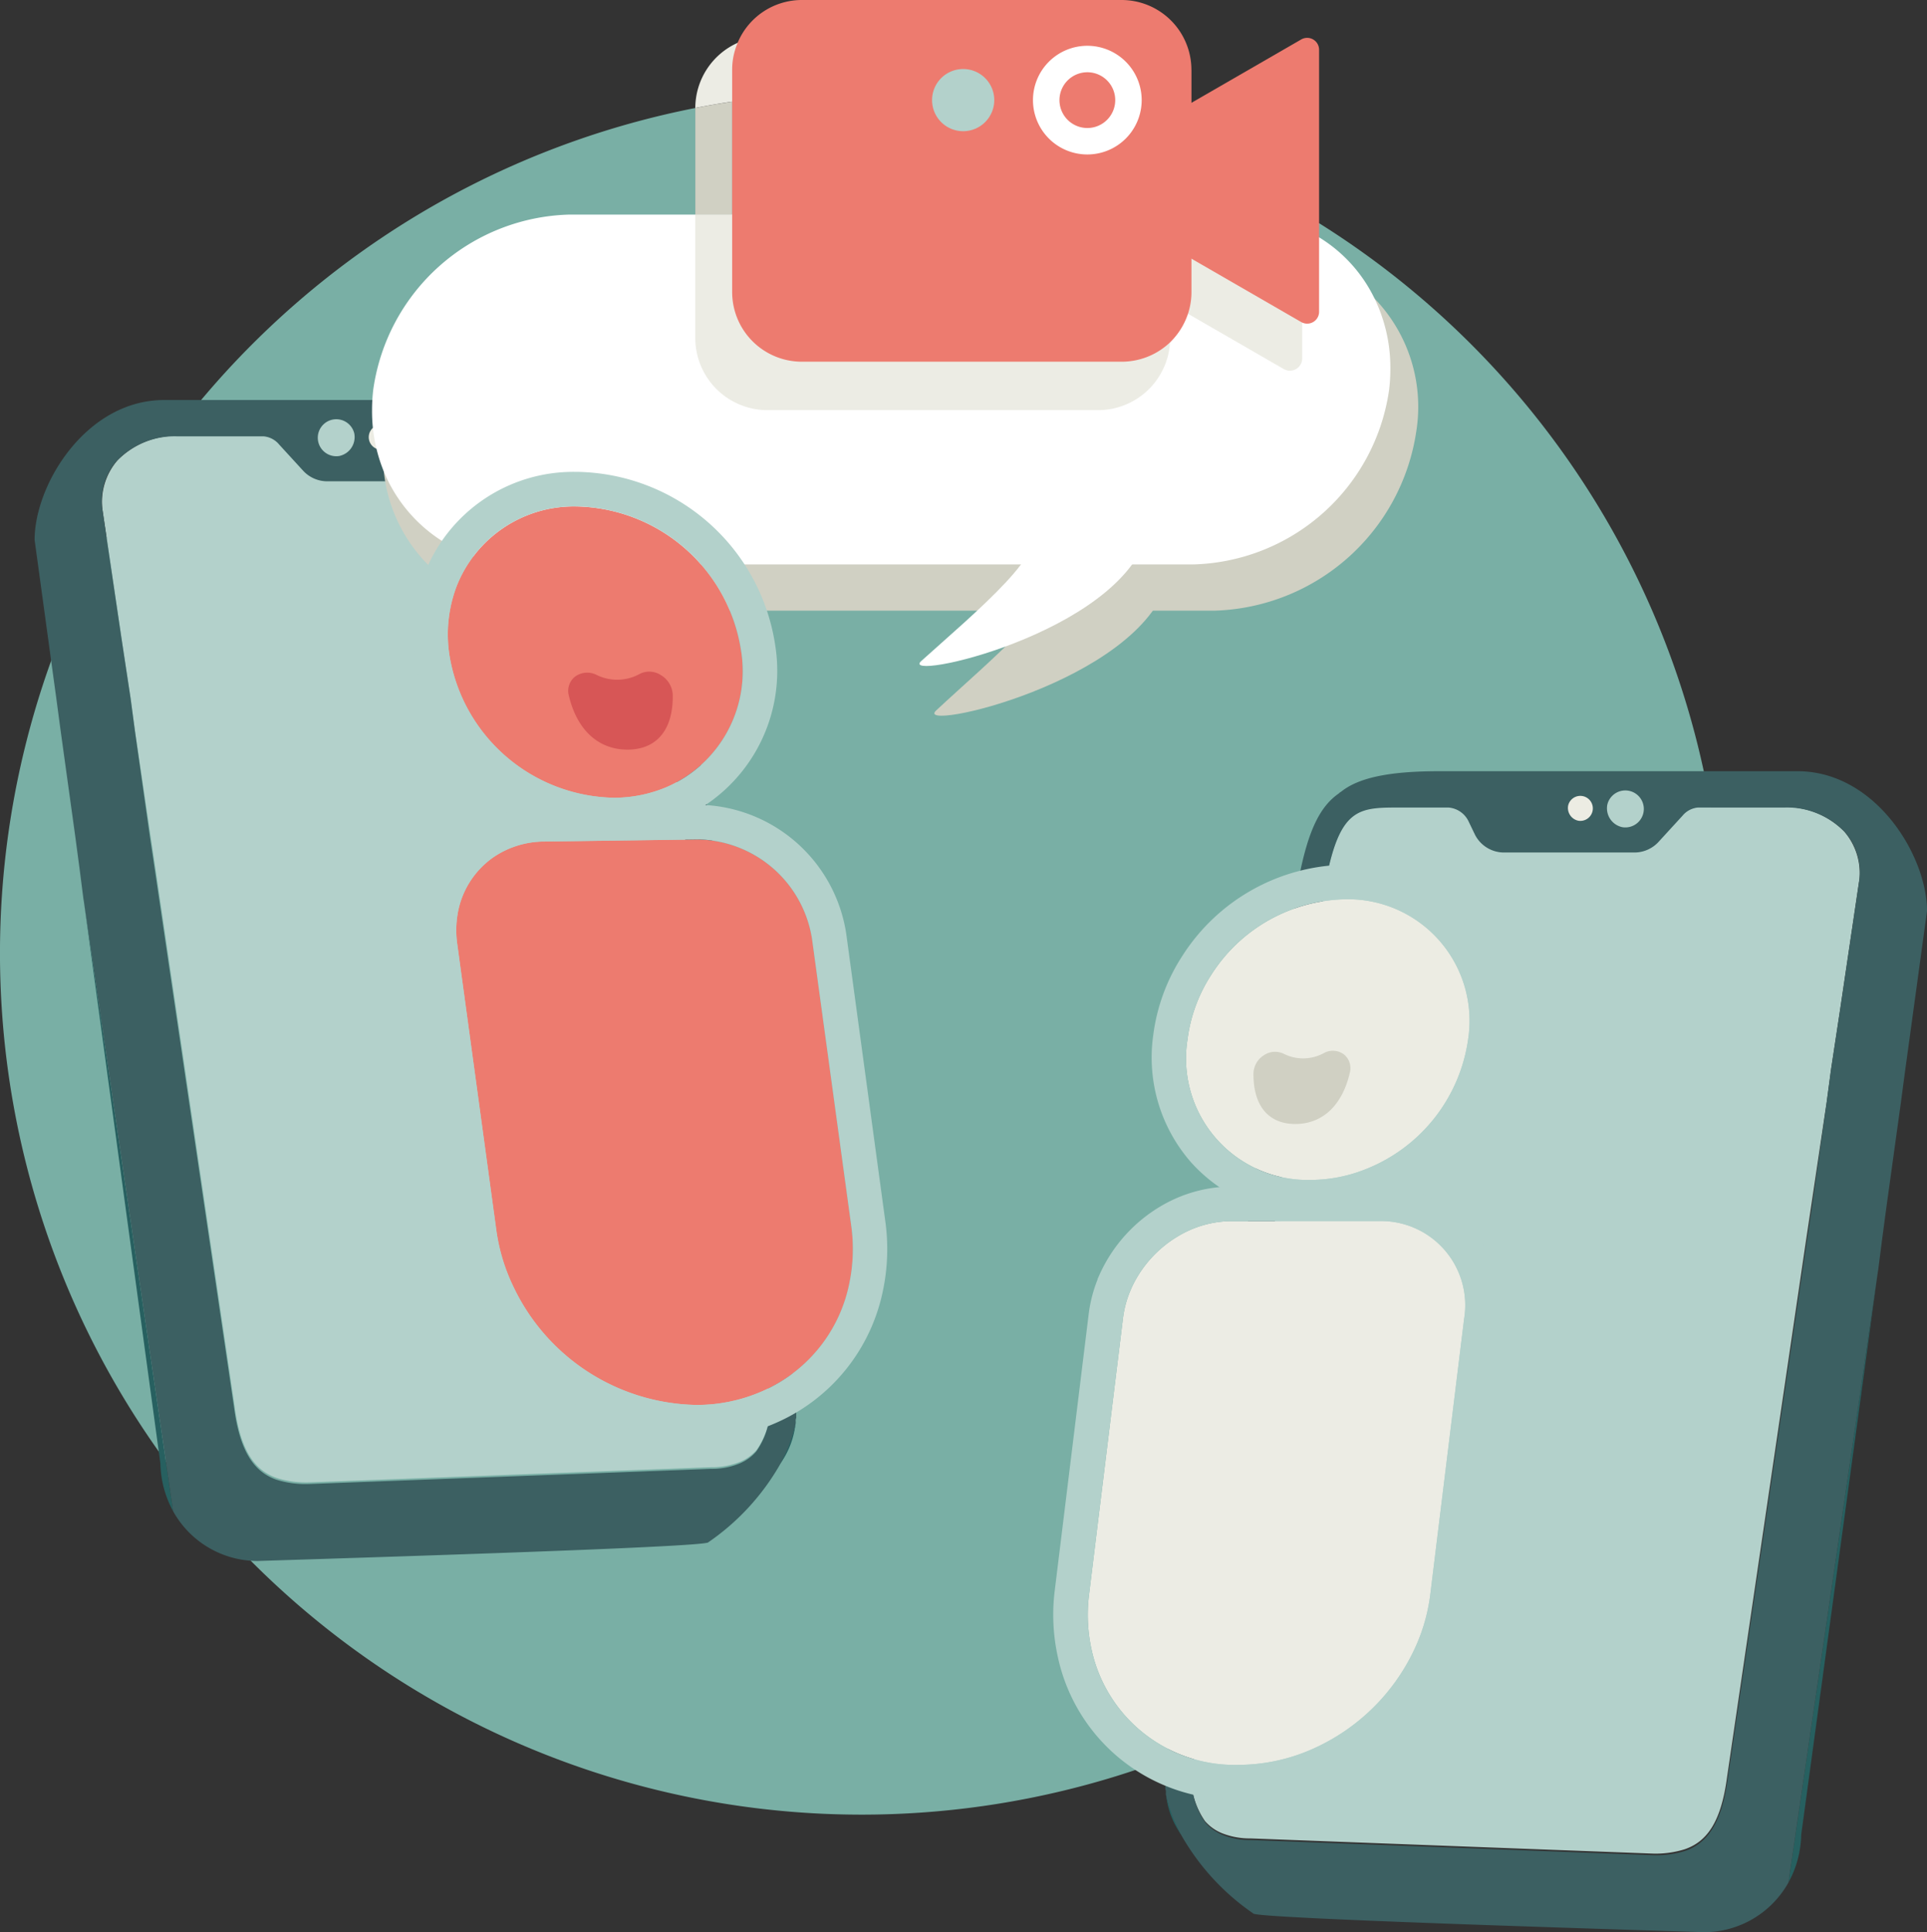 <svg id="Groupe_106" data-name="Groupe 106" xmlns="http://www.w3.org/2000/svg" xmlns:xlink="http://www.w3.org/1999/xlink" width="111.541" height="111.865" viewBox="0 0 111.541 111.865">
  <rect x="0" y="0" width="111.541" height="111.865" fill="#333333" stroke="none"/>
  <defs>
    <clipPath id="clip-path">
      <rect id="Rectangle_36" data-name="Rectangle 36" width="111.541" height="111.865" fill="none"/>
    </clipPath>
  </defs>
  <g id="Groupe_50" data-name="Groupe 50" clip-path="url(#clip-path)">
    <path id="Tracé_544" data-name="Tracé 544" d="M99.743,61.784A49.872,49.872,0,1,1,40.249,12.843v6.171h2.13V12.472a49.971,49.971,0,0,1,7.492-.559c1.38,0,2.75.059,4.111.169,1.2.091,2.391.241,3.561.41.78.13,1.54.26,2.3.41.6.13,1.19.26,1.77.41.68.151,1.36.331,2.02.521q.885.255,1.74.54l.27.09c.57.18,1.14.38,1.7.6.13.04.26.09.39.14.41.16.82.32,1.23.5a46.88,46.88,0,0,1,6.412,3.221c.33.189.66.39.98.59A49.851,49.851,0,0,1,99.743,61.784" transform="translate(0 -6.591)" fill="#79afa5"/>
    <path id="Tracé_545" data-name="Tracé 545" d="M158.587,130.8h-.063c-.094.471-.157.941-.251,1.443a.62.62,0,0,0,.345.063.764.764,0,0,0,.753-.753.814.814,0,0,0-.784-.753m28.774,50.426a.279.279,0,0,1-.032.157,5.977,5.977,0,0,0,.753-2.792l4.425-32.509ZM152.625,165.47c-.063.408-.126.784-.188,1.161-.408,2.573-.722,4.769-.942,6.37l.973-6.37.188-1.192.408-2.793c-.157,1-.282,1.914-.439,2.824" transform="translate(-83.822 -72.369)" fill="#276060"/>
    <path id="Tracé_546" data-name="Tracé 546" d="M165.661,129.708H165.6c.031-.282.094-.533.125-.784a.271.271,0,0,1-.188-.094l-.126.91-.188,1.286-.189,1.35-.314,1.977-.094.628-.345,2.259c.126-.753.251-1.506.377-2.228.031-.251.094-.47.126-.69.126-.69.251-1.381.377-2.04.063-.377.126-.784.189-1.161a.617.617,0,0,0,.345.063.764.764,0,0,0,.753-.753.812.812,0,0,0-.784-.722" transform="translate(-90.896 -71.281)" fill="#a8d3cc"/>
    <path id="Tracé_547" data-name="Tracé 547" d="M193.055,108.831l-1.1,7.437-.533,3.515-.251,1.882-.91,6.119-.282,1.883L185.4,160.794c-.345,2.573-1.161,3.7-2.447,4.142a5.632,5.632,0,0,1-1.851.251l-23.284-.879a4.321,4.321,0,0,1-1.6-.282,2.589,2.589,0,0,1-1.035-.722,4.551,4.551,0,0,1-.691-3.608l1.255-8.347.189-1.192,3.044-20.177,1.067-7.217.157-.941a.758.758,0,0,0-.659-.879h-.251c.126-.691.251-1.381.377-2.04.063-.377.126-.784.188-1.161a.623.623,0,0,0,.345.063.753.753,0,1,0,0-1.506h-.063c.031-.282.094-.533.126-.784.031.032.063.032.126.032a.774.774,0,0,0,.878-.659l.879-5.868c.816-4.424,1.914-4.424,4.3-4.424h2.824a1.412,1.412,0,0,1,1.161.784l.377.784a1.849,1.849,0,0,0,1.663,1.035h7.594a1.888,1.888,0,0,0,1.381-.628l1.349-1.506a1.7,1.7,0,0,1,.91-.471h5.02a4.752,4.752,0,0,1,3.452,1.412,3.693,3.693,0,0,1,.879,2.824" transform="translate(-85.436 -57.872)" fill="#b3d1cb"/>
    <path id="Tracé_548" data-name="Tracé 548" d="M195.09,108.055l-1.035,7.562-.22,1.6-.251,1.882-.847,6.119-.251,1.883-.22,1.726-.031.189-5.146,35.144a.284.284,0,0,1-.031.157,5.6,5.6,0,0,1-4.864,2.855c-5.93-.188-25.323-.784-26.076-1.067a13.733,13.733,0,0,1-4.173-4.518,7.444,7.444,0,0,1-.91-2.385v-.126a.393.393,0,0,0-.032-.188v-.377c0-.44.094-1.224.22-2.291l.031-.189.973-6.37.188-1.192.408-2.793,2.793-18.514,1.193-8.033a.7.7,0,0,1,.157-.345.746.746,0,0,1,.408-.282l-.094.628-.345,2.259c.126-.753.251-1.506.377-2.228.031-.251.094-.471.126-.691h.251a.775.775,0,0,1,.659.879l-.157.942-1.067,7.217-3.044,20.177-.188,1.192-1.255,8.347a4.458,4.458,0,0,0,.69,3.608,2.593,2.593,0,0,0,1.036.721,4.207,4.207,0,0,0,1.6.283l23.283.878a5.624,5.624,0,0,0,1.852-.251c1.255-.439,2.1-1.569,2.448-4.142l4.581-31.128.282-1.883.879-6.213.251-1.882.533-3.515,1.1-7.437a3.53,3.53,0,0,0-.847-2.793,4.649,4.649,0,0,0-3.452-1.412h-5.021a1.3,1.3,0,0,0-.91.471l-1.38,1.506a1.9,1.9,0,0,1-1.381.628h-7.594a1.886,1.886,0,0,1-1.663-1.036l-.377-.784a1.412,1.412,0,0,0-1.161-.784h-2.824c-2.385,0-3.483,0-4.3,4.425l-.879,5.836a.775.775,0,0,1-.879.659.187.187,0,0,1-.126-.032.272.272,0,0,1-.188-.094.8.8,0,0,1-.345-.753l.879-5.9c.533-2.793,1.224-4.2,2.322-4.958a.429.429,0,0,1,.126-.094c.972-.784,2.667-1.192,5.679-1.192h20.741c4.519,0,7.5,4.895,7.5,8.1" transform="translate(-83.549 -55.307)" fill="#3c6062"/>
    <path id="Tracé_549" data-name="Tracé 549" d="M164.712,141.192c-.031.22-.094.471-.126.69-.126.722-.251,1.475-.377,2.228l.345-2.259.094-.628a.109.109,0,0,0,.063-.031" transform="translate(-90.857 -78.121)" fill="#276060"/>
    <path id="Tracé_550" data-name="Tracé 550" d="M151.984,234.78a4.817,4.817,0,0,1-.91-2.479v.063a8.122,8.122,0,0,0,.91,2.416" transform="translate(-83.589 -128.531)" fill="#276060"/>
    <path id="Tracé_551" data-name="Tracé 551" d="M151.208,225.7c-.126,1.1-.22,1.883-.22,2.291a6.27,6.27,0,0,1,.094-1.506Z" transform="translate(-83.535 -124.878)" fill="#276060"/>
    <path id="Tracé_552" data-name="Tracé 552" d="M165.685,131.549a.777.777,0,0,0,.282.6c.031.031.094.063.126.094a.62.62,0,0,0,.345.063.753.753,0,1,0,0-1.506h-.063c-.063,0-.126.031-.188.031a.774.774,0,0,0-.5.722" transform="translate(-91.673 -72.369)" fill="#276060"/>
    <path id="Tracé_553" data-name="Tracé 553" d="M208.258,103.044a1.071,1.071,0,1,1,.875,1.312,1.117,1.117,0,0,1-.875-1.312" transform="translate(-115.22 -56.464)" fill="#b3d1cb"/>
    <path id="Tracé_554" data-name="Tracé 554" d="M203.19,103.555a.724.724,0,1,1,.592.887.755.755,0,0,1-.592-.887" transform="translate(-112.419 -56.925)" fill="#ecece3"/>
    <path id="Tracé_555" data-name="Tracé 555" d="M44.8,82.686h.063c.094.471.157.941.251,1.443a.619.619,0,0,1-.345.063.764.764,0,0,1-.753-.753.814.814,0,0,1,.784-.753M16.023,133.112a.279.279,0,0,0,.032.157,5.977,5.977,0,0,1-.753-2.792L10.877,97.967ZM50.76,117.36c.063.408.126.784.188,1.161.408,2.573.722,4.769.942,6.37l-.973-6.37-.188-1.192-.408-2.793c.157,1,.282,1.914.439,2.824" transform="translate(-6.018 -45.75)" fill="#276060"/>
    <path id="Tracé_556" data-name="Tracé 556" d="M85.84,81.6H85.9c-.031-.282-.094-.533-.126-.784a.271.271,0,0,0,.189-.094l.126.91.188,1.287.189,1.349.314,1.977.094.628.345,2.259c-.126-.753-.251-1.506-.377-2.228-.031-.251-.094-.47-.126-.69-.126-.69-.251-1.381-.377-2.04-.063-.377-.126-.784-.189-1.161a.617.617,0,0,1-.345.063.764.764,0,0,1-.753-.753.812.812,0,0,1,.784-.722" transform="translate(-47.061 -44.661)" fill="#b3d1cb"/>
    <path id="Tracé_557" data-name="Tracé 557" d="M13.243,60.72l1.1,7.437.533,3.515.251,1.882.91,6.119.282,1.883L20.9,112.683c.345,2.573,1.161,3.7,2.447,4.142a5.632,5.632,0,0,0,1.851.251l23.284-.879a4.321,4.321,0,0,0,1.6-.282,2.589,2.589,0,0,0,1.035-.722,4.551,4.551,0,0,0,.691-3.608l-1.255-8.347-.189-1.192L47.32,81.869l-1.067-7.217-.157-.941a.758.758,0,0,1,.659-.879h.251c-.126-.691-.251-1.381-.377-2.04-.063-.377-.126-.784-.188-1.161a.623.623,0,0,1-.345.063.753.753,0,0,1,0-1.506h.063c-.031-.282-.094-.533-.126-.784-.031.032-.063.032-.126.032a.774.774,0,0,1-.878-.659l-.879-5.868c-.816-4.424-1.914-4.424-4.3-4.424H37.028a1.412,1.412,0,0,0-1.161.784l-.377.784a1.849,1.849,0,0,1-1.663,1.035H26.234a1.888,1.888,0,0,1-1.381-.628L23.5,56.955a1.7,1.7,0,0,0-.91-.471H17.574A4.752,4.752,0,0,0,14.122,57.9a3.693,3.693,0,0,0-.879,2.824" transform="translate(-7.318 -31.252)" fill="#b3d1cb"/>
    <path id="Tracé_558" data-name="Tracé 558" d="M4.485,59.944,5.52,67.506l.22,1.6.251,1.882.847,6.119.251,1.883.22,1.726.031.189,5.146,35.144a.284.284,0,0,0,.031.157,5.6,5.6,0,0,0,4.864,2.855c5.93-.188,25.323-.784,26.076-1.067a13.733,13.733,0,0,0,4.173-4.518,7.443,7.443,0,0,0,.91-2.385v-.126a.393.393,0,0,1,.032-.188V110.4c0-.44-.094-1.224-.22-2.291l-.031-.189-.973-6.37-.188-1.192-.408-2.793L43.96,79.053l-1.193-8.033a.7.7,0,0,0-.157-.345.746.746,0,0,0-.408-.282l.094.628.345,2.259c-.126-.753-.251-1.506-.377-2.228-.031-.251-.094-.471-.126-.691h-.251a.775.775,0,0,0-.659.879l.157.942L42.453,79.4,45.5,99.575l.188,1.192,1.255,8.347a4.458,4.458,0,0,1-.69,3.609,2.593,2.593,0,0,1-1.036.721,4.206,4.206,0,0,1-1.6.283l-23.283.878a5.624,5.624,0,0,1-1.852-.251c-1.255-.439-2.1-1.569-2.447-4.142L11.451,79.085,11.169,77.2l-.879-6.213-.251-1.882-.533-3.515-1.1-7.437a3.53,3.53,0,0,1,.847-2.793,4.649,4.649,0,0,1,3.452-1.412h5.021a1.3,1.3,0,0,1,.91.471l1.38,1.506a1.9,1.9,0,0,0,1.381.627h7.594a1.886,1.886,0,0,0,1.663-1.035l.377-.784a1.412,1.412,0,0,1,1.161-.784h2.824c2.385,0,3.483,0,4.3,4.425l.879,5.836a.775.775,0,0,0,.879.659.187.187,0,0,0,.126-.032.272.272,0,0,0,.189-.094.8.8,0,0,0,.345-.753l-.879-5.9c-.533-2.793-1.224-4.2-2.322-4.958a.429.429,0,0,0-.126-.094c-.972-.784-2.667-1.192-5.679-1.192H11.985c-4.519,0-7.5,4.895-7.5,8.1" transform="translate(-2.482 -28.687)" fill="#3c6062"/>
    <path id="Tracé_559" data-name="Tracé 559" d="M88.849,93.082c.031.22.094.471.126.69.126.722.251,1.475.377,2.228l-.345-2.259-.094-.628a.109.109,0,0,1-.063-.031" transform="translate(-49.16 -51.502)" fill="#276060"/>
    <path id="Tracé_560" data-name="Tracé 560" d="M101.072,186.669a4.817,4.817,0,0,0,.91-2.479v.063a8.122,8.122,0,0,1-.91,2.416" transform="translate(-55.923 -101.912)" fill="#276060"/>
    <path id="Tracé_561" data-name="Tracé 561" d="M102.688,177.587c.126,1.1.22,1.883.22,2.291a6.271,6.271,0,0,0-.094-1.506Z" transform="translate(-56.817 -98.258)" fill="#276060"/>
    <path id="Tracé_562" data-name="Tracé 562" d="M86.632,83.438a.777.777,0,0,1-.282.6c-.031.031-.094.063-.126.094a.619.619,0,0,1-.345.063.753.753,0,0,1,0-1.506h.063c.063,0,.126.031.188.031a.774.774,0,0,1,.5.722" transform="translate(-47.1 -45.749)" fill="#3c6062"/>
    <path id="Tracé_563" data-name="Tracé 563" d="M43.276,54.934a1.071,1.071,0,1,0-.875,1.312,1.117,1.117,0,0,0,.875-1.312" transform="translate(-22.77 -29.845)" fill="#b3d1cb"/>
    <path id="Tracé_564" data-name="Tracé 564" d="M49.2,55.445a.724.724,0,1,0-.592.887.755.755,0,0,0,.592-.887" transform="translate(-26.428 -30.306)" fill="#ecece3"/>
    <path id="Tracé_565" data-name="Tracé 565" d="M127.241,71.484c2.245.764-3.057,5.064-6.067,7.882-1.386,1.29,11.751-1.624,13.423-7.548s-7.357-.335-7.357-.335" transform="translate(-66.989 -38.231)" fill="#d0d0c3"/>
    <path id="Tracé_566" data-name="Tracé 566" d="M58.888,53.349H97.773a12.169,12.169,0,0,0,11.7-10.414,9.024,9.024,0,0,0-9.124-10.414H61.468a12.169,12.169,0,0,0-11.7,10.414,9,9,0,0,0,9.124,10.414" transform="translate(-27.489 -17.994)" fill="#d0d0c3"/>
    <path id="Tracé_567" data-name="Tracé 567" d="M125.171,65.665c2.15.764-2.962,4.968-5.924,7.643-1.385,1.242,11.465-1.576,13.089-7.356,1.624-5.733-7.166-.287-7.166-.287" transform="translate(-65.921 -35.039)" fill="#fff"/>
    <path id="Tracé_568" data-name="Tracé 568" d="M107.152,36.722a10.094,10.094,0,0,1-.07,1.22A11.768,11.768,0,0,1,95.72,48.065H57.161a8.7,8.7,0,0,1-8.212-5.241,9.177,9.177,0,0,1-.74-3.661,10.094,10.094,0,0,1,.07-1.22A11.78,11.78,0,0,1,59.651,27.81H98.2a9.472,9.472,0,0,1,3.851.8,8.264,8.264,0,0,1,.981.52,8.469,8.469,0,0,1,3.21,3.551,9.151,9.151,0,0,1,.91,4.041" transform="translate(-26.674 -15.387)" fill="#fff"/>
    <path id="Tracé_569" data-name="Tracé 569" d="M79.717,114.553l2.266,16.582a9.7,9.7,0,0,1-.1,3.347,8.662,8.662,0,0,1-4.5,6,9.428,9.428,0,0,1-4.271,1.054,11.955,11.955,0,0,1-10.649-6.785,10.923,10.923,0,0,1-1.018-3.331l-2.266-16.583a5.61,5.61,0,0,1,.034-1.781v-.007a5.008,5.008,0,0,1,2.063-3.224,5.251,5.251,0,0,1,2.949-.908l8.851-.121a6.805,6.805,0,0,1,6.642,5.762" transform="translate(-32.713 -60.194)" fill="#ed7b6f"/>
    <path id="Tracé_570" data-name="Tracé 570" d="M70.679,106.313a6.809,6.809,0,0,1,6.56,5.762l2.266,16.582A9.7,9.7,0,0,1,79.4,132a8.661,8.661,0,0,1-4.5,6,9.43,9.43,0,0,1-4.271,1.054h-.143a11.968,11.968,0,0,1-10.506-6.785,10.924,10.924,0,0,1-1.018-3.331L56.7,112.355a5.61,5.61,0,0,1,.034-1.781v-.008a5.009,5.009,0,0,1,2.063-3.223,5.252,5.252,0,0,1,2.949-.908l8.851-.121h.081m0-2h-.109l-8.851.121a7.263,7.263,0,0,0-4.062,1.264,6.993,6.993,0,0,0-2.89,4.5l-.059.318,0,.037a7.691,7.691,0,0,0,.006,2.073l2.266,16.582a12.925,12.925,0,0,0,1.2,3.94,14.022,14.022,0,0,0,12.3,7.906h.171a11.357,11.357,0,0,0,5.173-1.282,10.683,10.683,0,0,0,5.526-7.363,11.7,11.7,0,0,0,.127-4.021L79.222,111.8a8.782,8.782,0,0,0-8.542-7.492" transform="translate(-30.236 -57.716)" fill="#b3d1cb"/>
    <path id="Tracé_571" data-name="Tracé 571" d="M75,73.953a7.314,7.314,0,0,1-4.27,7.916,7.822,7.822,0,0,1-3.024.633,9.828,9.828,0,0,1-9.592-8.318,7.88,7.88,0,0,1,.424-3.919A7.282,7.282,0,0,1,65.4,65.635,9.83,9.83,0,0,1,75,73.953" transform="translate(-32.11 -36.315)" fill="#ed7b6f"/>
    <path id="Tracé_572" data-name="Tracé 572" d="M63.042,63.156a9.835,9.835,0,0,1,9.482,8.319,7.314,7.314,0,0,1-4.27,7.916,7.813,7.813,0,0,1-3.024.632h-.117a9.834,9.834,0,0,1-9.475-8.319,7.882,7.882,0,0,1,.424-3.92,7.282,7.282,0,0,1,6.864-4.628h.117m0-2H62.9a9.237,9.237,0,0,0-8.7,5.908,9.918,9.918,0,0,0-.54,4.912A11.778,11.778,0,0,0,65.111,82.024h.145a9.792,9.792,0,0,0,3.795-.8A9.345,9.345,0,0,0,74.506,71.2,11.782,11.782,0,0,0,63.042,61.156" transform="translate(-29.633 -33.837)" fill="#b3d1cb"/>
    <path id="Tracé_573" data-name="Tracé 573" d="M162.737,163.885l-1.961,15.975a10.51,10.51,0,0,1-.934,3.217,11.774,11.774,0,0,1-5.8,5.707,10.609,10.609,0,0,1-4.356.957,8.475,8.475,0,0,1-8.515-6.663,9.345,9.345,0,0,1-.145-3.217l1.961-15.975a6.012,6.012,0,0,1,.477-1.713v-.007a6.779,6.779,0,0,1,2.781-3.073,6.1,6.1,0,0,1,3.053-.834h8.513a4.871,4.871,0,0,1,4.929,5.627" transform="translate(-77.986 -87.564)" fill="#ecece4"/>
    <path id="Tracé_574" data-name="Tracé 574" d="M155.331,155.779a4.871,4.871,0,0,1,4.929,5.628L158.3,177.382a10.5,10.5,0,0,1-.934,3.217,11.769,11.769,0,0,1-5.8,5.706,10.605,10.605,0,0,1-4.356.957,8.475,8.475,0,0,1-8.515-6.663,9.325,9.325,0,0,1-.145-3.217l1.961-15.975a6.019,6.019,0,0,1,.477-1.713v-.007a6.78,6.78,0,0,1,2.781-3.072,6.1,6.1,0,0,1,3.053-.835Zm0-2h-8.513a8.125,8.125,0,0,0-4.054,1.1,8.789,8.789,0,0,0-3.606,3.989l-.12.268,0,.031a8.005,8.005,0,0,0-.513,1.994l-1.961,15.975a11.327,11.327,0,0,0,.18,3.9,10.435,10.435,0,0,0,10.466,8.221,12.523,12.523,0,0,0,5.179-1.134,13.835,13.835,0,0,0,6.793-6.685,12.492,12.492,0,0,0,1.106-3.818l1.961-15.975a6.982,6.982,0,0,0-1.66-5.565,6.9,6.9,0,0,0-5.254-2.306" transform="translate(-75.508 -85.085)" fill="#b3d1cb"/>
    <path id="Tracé_575" data-name="Tracé 575" d="M170.038,124.675a9.513,9.513,0,0,1-6.066,7.556,8.606,8.606,0,0,1-3.056.568,7.034,7.034,0,0,1-7.12-8.124,8.942,8.942,0,0,1,1.383-3.763,9.411,9.411,0,0,1,7.732-4.361,7.036,7.036,0,0,1,7.127,8.124" transform="translate(-85.061 -64.487)" fill="#ecece3"/>
    <path id="Tracé_576" data-name="Tracé 576" d="M160.432,114.073a7.036,7.036,0,0,1,7.127,8.124,9.512,9.512,0,0,1-6.066,7.556,8.6,8.6,0,0,1-3.056.569,7.035,7.035,0,0,1-7.12-8.125,8.949,8.949,0,0,1,1.383-3.763,9.411,9.411,0,0,1,7.732-4.361m0-2a11.405,11.405,0,0,0-9.41,5.274,10.984,10.984,0,0,0-1.69,4.607,9.205,9.205,0,0,0,2.182,7.338,9.089,9.089,0,0,0,6.923,3.031,10.575,10.575,0,0,0,3.767-.7,11.473,11.473,0,0,0,7.341-9.182,9.206,9.206,0,0,0-2.181-7.336,9.1,9.1,0,0,0-6.932-3.032" transform="translate(-82.581 -62.01)" fill="#b3d1cb"/>
    <path id="Tracé_577" data-name="Tracé 577" d="M167.639,136.387a1.067,1.067,0,0,0-1.116-.083,2.5,2.5,0,0,1-2.334.065,1.152,1.152,0,0,0-1.17.078,1.278,1.278,0,0,0-.6,1.048c-.02,1.865.862,2.93,2.423,2.93,1.578,0,2.73-1.091,3.158-2.987a1.021,1.021,0,0,0-.358-1.052" transform="translate(-89.864 -75.351)" fill="#d0d0c3"/>
    <path id="Tracé_578" data-name="Tracé 578" d="M79.006,87.258a1.223,1.223,0,0,0-1.227-.088,2.691,2.691,0,0,1-2.5.07,1.2,1.2,0,0,0-1.243.083,1.053,1.053,0,0,0-.373,1.116c.473,1.987,1.708,3.122,3.394,3.122,1.7,0,2.658-1.162,2.619-3.182a1.4,1.4,0,0,0-.666-1.121" transform="translate(-40.736 -48.161)" fill="#d75656"/>
    <path id="Tracé_579" data-name="Tracé 579" d="M92.233,13.166v6.542H90.1V13.536c.7-.14,1.41-.26,2.13-.37" transform="translate(-49.854 -7.285)" fill="#d0d0c3"/>
    <path id="Tracé_580" data-name="Tracé 580" d="M117.589,8.873V22.166a2.3,2.3,0,0,1-.01.26,4.174,4.174,0,0,1-4.161,3.921H94.274A4.177,4.177,0,0,1,90.1,22.166V15.024h2.13V8.483c-.72.11-1.43.23-2.13.37a4.147,4.147,0,0,1,2.45-3.771c-.01-.01-.01-.01,0-.01a4.121,4.121,0,0,1,1.721-.37h19.144a4.168,4.168,0,0,1,4.171,4.171" transform="translate(-49.854 -2.602)" fill="#ecece4"/>
    <path id="Tracé_581" data-name="Tracé 581" d="M135.51,18.924l13.577,7.839a.712.712,0,0,0,1.069-.617V10.468a.712.712,0,0,0-1.069-.617L135.51,17.69a.712.712,0,0,0,0,1.234" transform="translate(-74.78 -5.397)" fill="#ecece4"/>
    <path id="Tracé_582" data-name="Tracé 582" d="M121.459,4.041V16.9a4.056,4.056,0,0,1-.2,1.261,4.106,4.106,0,0,1-1.04,1.66,4.059,4.059,0,0,1-2.8,1.12H98.9A4.034,4.034,0,0,1,94.873,16.9V4.041a3.889,3.889,0,0,1,.32-1.56c-.01-.01-.01-.01,0-.01A4.027,4.027,0,0,1,98.9,0h18.515a4.043,4.043,0,0,1,4.041,4.041" transform="translate(-52.493)" fill="#ed7b6f"/>
    <path id="Tracé_583" data-name="Tracé 583" d="M138.783,13.778l13.134,7.583a.689.689,0,0,0,1.034-.6V5.6a.689.689,0,0,0-1.034-.6l-13.134,7.583a.689.689,0,0,0,0,1.194" transform="translate(-76.598 -2.716)" fill="#ed7b6f"/>
    <path id="Tracé_584" data-name="Tracé 584" d="M137,7.466a1.614,1.614,0,1,1-1.614,1.614A1.616,1.616,0,0,1,137,7.466m0-1.532a3.146,3.146,0,1,0,3.145,3.146A3.146,3.146,0,0,0,137,5.934" transform="translate(-74.061 -3.283)" fill="#fff"/>
    <path id="Tracé_585" data-name="Tracé 585" d="M120.776,10.745a1.8,1.8,0,1,1,1.8,1.8,1.8,1.8,0,0,1-1.8-1.8" transform="translate(-66.825 -4.949)" fill="#b3d1cb"/>
  </g>
</svg>

